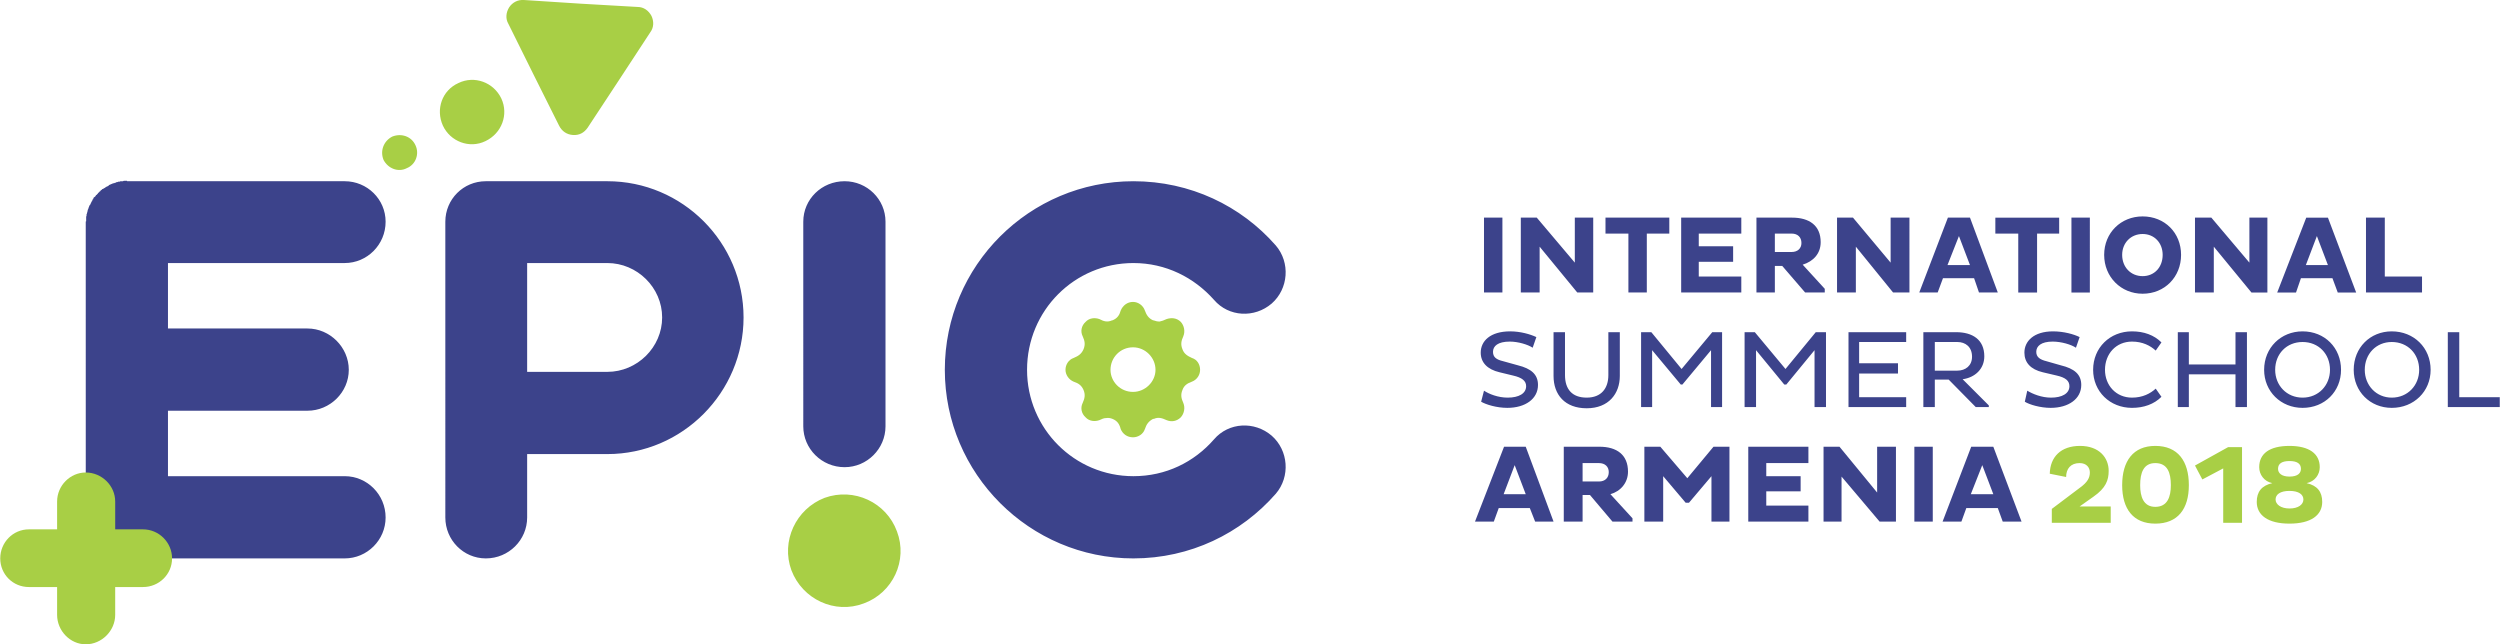 <svg xmlns="http://www.w3.org/2000/svg" width="586.601" height="151.181" viewBox="0 0 6110 1575" shape-rendering="geometricPrecision" text-rendering="geometricPrecision" image-rendering="optimizeQuality" fill-rule="evenodd" clip-rule="evenodd"><defs><style>.fil1{fill:#3c438b}.fil0{fill:#a8cf45}.fil2,.fil3{fill:#3c438b;fill-rule:nonzero}.fil3{fill:#a8cf45}</style></defs><g id="Layer_x0020_1"><g id="_755219408"><path class="fil0" d="M1120 203c39-19 86-2 105 38 18 39 1 85-39 104-39 19-86 1-104-38-18-40-2-86 38-104zM958 334c22-9 47-1 57 21 10 21 1 47-21 56-21 11-46 1-57-20-9-22 0-46 21-57z"/><g id="_1315346336"><path class="fil1" d="M310 443h532c55 0 100 44 100 99 0 56-45 101-100 101H410v160h341c55 0 101 46 101 101s-46 100-101 100H410v160h432c55 0 100 45 100 101 0 55-45 100-100 100H300c-1-1-2-1-2-1h-3c-1 0-2 0-3-1h-2c-1 0-2 0-3-1h-2c-1-1-3-1-4-2h-3c-1-1-1-1-2-1-1-1-2-1-3-1 0-1-1-1-2-1-1-1-2-1-2-1-1-1-2-1-3-1 0-1-1-1-1-1l-2-2c-1 0-2 0-2-1-1 0-2-1-3-1 0-1-1-1-2-2-1 0-1 0-2-1-1 0-1-1-2-1-1-1-1-1-2-1s-1-1-2-1l-2-2c-1-1-1-1-1-2-1 0-1-1-2-1l-2-2c0-1-1-1-2-2 0 0-1-1-1-2-1 0-1-1-2-2-1 0-1-1-2-1 0-1-1-2-1-2-1-1-1-2-2-2 0 0-1-1-2-1 0-1-1-2-1-2 0-1-1-2-1-2-1-1-1-2-2-3v-2c-1 0-1-1-2-2 0-1 0-1-1-2 0-1-1-2-1-2 0-1-1-2-1-3l-1-1c-1-1-1-2-1-2-1-1-1-2-1-3-1-1-1-1-1-2s-1-2-1-3c0 0-1-1-1-2 0-2-1-3-1-5 0-1-1-2-1-3v-1c-1-1-1-2-1-3v-2c0-1-1-2-1-3v-11c-1 0-1 0-1-1V542s0-1 1-1v-11c0-1 1-2 1-3v-2c0-1 0-2 1-3v-1c0-1 1-2 1-3 0-2 1-3 1-5 0-1 1-1 1-2s1-2 1-3 0-1 1-2c0-1 0-2 1-3 0 0 0-1 1-2 0 0 1 0 1-1s1-2 1-2c0-1 1-2 1-3 1 0 1-1 1-2l2-2v-2c1-1 1-2 2-2 0-1 1-2 1-3 0 0 1-1 1-2 1 0 2 0 2-1 1 0 1-1 2-2 0 0 1-1 1-2 1 0 1-1 2-1 1-1 1-2 2-2 0-1 1-1 1-2 1-1 2-1 2-2 1 0 1-1 2-2 1 0 1-1 2-1 0-1 0-1 1-2 1 0 1-1 2-1 1-1 1-2 2-2s1 0 2-1c1 0 1 0 2-1 1 0 1-1 2-1 1-1 2-1 2-2 1 0 2-1 3-1 0 0 1-1 2-1 1-1 1-1 2-1 0-1 1-1 1-2 1 0 2 0 3-1 0 0 1 0 2-1 1 0 2 0 2-1 1 0 2 0 3-1h2c1-1 2-1 3-1 1-1 3-1 4-2h2c1-1 2-1 3-1h2c1-1 2-1 3-1h5c1-1 2-1 3-1h7v1zm1653 599V542c0-55 45-99 101-99 55 0 100 44 100 99v500c0 55-45 100-100 100-56 0-101-45-101-100zm-875 223V542c0-55 44-99 99-99h297c184 0 333 150 333 333s-149 334-333 334h-196v155c0 55-45 100-101 100-55 0-99-45-99-100zm200-622v266h196c73 0 134-60 134-133s-61-133-134-133h-196zm1482 722c139 0 263-61 348-158 36-42 31-106-10-142-42-36-105-33-141 9-49 56-118 90-197 90-144 0-260-116-260-260 0-145 116-261 260-261 79 0 148 35 197 90 36 42 99 45 141 9 41-36 46-100 10-142-85-97-209-157-348-157-254 0-461 206-461 461 0 254 207 461 461 461z"/><path class="fil0" d="M2769 958c-31 0-55-25-55-54 0-30 24-55 55-55 30 0 55 25 55 55 0 29-25 54-55 54zm164-54c0-13-7-25-20-29-11-5-19-10-23-21-5-12-3-21 2-32 5-12 2-26-6-35-10-10-23-11-35-7-6 3-12 5-17 6-5 0-10-1-15-3h-1c-11-5-16-13-20-24-4-12-16-21-29-21-14 0-25 9-30 21-3 11-8 19-20 24h-1c-11 5-20 3-31-3-11-4-25-3-34 7-10 9-13 23-7 35 5 11 7 20 2 32-5 11-12 16-24 21-12 4-20 16-20 29 0 12 8 24 20 29 12 4 19 9 24 20 5 12 3 21-2 32-6 12-3 26 7 35 9 10 23 11 34 7 6-3 11-5 16-5 6-1 11 0 16 2 12 5 17 13 20 25 5 12 16 20 30 20 13 0 25-8 29-20s9-19 20-25h2c11-5 20-2 31 3 12 5 25 3 35-7 8-9 11-23 6-35-5-11-7-20-2-32 4-11 12-16 23-20 13-5 20-17 20-29z"/></g><path class="fil0" d="M2015 1217c72-26 151 11 177 82 27 71-10 150-81 176-71 27-150-10-177-81-26-71 11-150 81-177zM70 1294h69v-68c0-39 32-71 70-71 39 0 72 32 72 71v68h68c39 0 71 32 71 71s-32 70-71 70h-68v68c0 39-33 72-72 72-38 0-70-33-70-72v-68H70c-39 0-70-31-70-70s31-71 70-71zm1366-982l77-117 76-116c9-12 9-27 3-40-7-13-19-22-34-22l-139-8-139-9c-15-1-28 6-36 18-8 13-9 28-2 40l62 125 62 124c7 14 19 22 34 23s27-5 36-18z"/><path class="fil2" d="M3627 715h45V532h-45v183zm228 0h39V532h-45v110l-93-110h-39v183h46V603l92 112zm225-144v-39h-156v39h56v144h45V571h55zm176 144v-39h-104v-36h84v-38h-84v-31h104v-39h-147v183h147zm37 0h45v-65h18l56 65h48v-9l-54-59c26-8 44-27 44-55 0-41-28-60-70-60h-87v183zm86-144c15 0 24 9 24 23 0 13-9 22-24 22h-41v-45h41zm248 144h40V532h-46v110l-92-110h-39v183h46V603l91 112zm64 0h45l13-35h76l12 35h46l-68-183h-54l-70 183zm97-138l27 71h-55l28-71zm245-6v-39h-156v39h56v144h46V571h54zm30 144h45V532h-45v183zm80-92c0 54 41 95 94 95 54 0 94-41 94-95s-40-94-94-94c-53 0-94 40-94 94zm44 0c0-29 21-51 50-51s49 22 49 51c0 30-20 52-49 52s-50-22-50-52zm316 92h39V532h-44v110l-93-110h-40v183h46V603l92 112zm63 0h46l12-35h77l13 35h45l-69-183h-53l-71 183zm97-138l27 71h-54l27-71zm257 138v-39h-91V532h-46v183h137zM3620 982c12 7 38 15 64 15 44 0 75-22 75-56 0-26-17-40-49-48l-36-10c-17-4-25-10-25-23 0-14 12-25 41-25 20 0 44 7 56 15l9-26c-15-7-39-14-64-14-49 0-72 24-72 52 0 24 16 41 46 48l33 8c22 5 32 13 32 26 0 18-18 28-45 28-24 0-46-9-58-17l-7 27zm205-170h-28v107c0 46 28 79 81 79 54 0 81-36 81-79V812h-28v105c0 32-17 55-53 55s-53-21-53-55V812zm357 183h27V812h-24l-75 90-74-90h-25v183h27V856l70 84h4l70-84v139zm253 0h28V812h-25l-74 90-75-90h-25v183h28V856l69 84h5l69-84v139zm224 0v-24h-115v-58h95v-25h-95v-52h115v-24h-141v183h141zm42 0h28v-67h34l66 67h32v-4l-64-64c30-4 53-25 53-56 0-41-29-59-69-59h-80v183zm83-159c20 0 36 12 36 36 0 22-16 34-36 34h-55v-70h55zm165 146c11 7 38 15 63 15 44 0 75-22 75-56 0-26-17-40-50-48l-35-10c-16-4-25-10-25-23 0-14 12-25 40-25 21 0 45 7 57 15l9-26c-14-7-39-14-65-14-47 0-70 24-70 52 0 24 15 41 45 48l34 8c22 5 31 13 31 26 0 18-18 28-45 28-23 0-45-9-58-17l-6 27zm196-78c0-39 27-69 66-69 26 0 45 10 58 22l14-20c-18-18-43-27-72-27-54 0-95 40-95 94 0 53 41 93 95 93 29 0 54-9 72-27l-14-20c-13 12-32 22-58 22-39 0-66-30-66-68zm319 91h28V812h-28v79h-114v-79h-27v183h27v-80h114v80zm70-91c0 53 41 93 94 93 54 0 94-40 94-93 0-54-40-94-94-94-53 0-94 40-94 94zm27 0c0-39 28-68 67-68s67 29 67 68c0 38-28 68-67 68s-67-30-67-68zm192 0c0 53 40 93 93 93 54 0 95-40 95-93 0-54-41-94-95-94-53 0-93 40-93 94zm27 0c0-39 28-68 66-68 39 0 67 29 67 68 0 38-28 68-67 68-38 0-66-30-66-68zm330 91v-24h-99V812h-28v183h127zm-2505 280h46l12-33h76l13 33h45l-68-183h-53l-71 183zm97-138l27 71h-54l27-71zm120 138h46v-65h18l55 65h49v-8l-54-59c25-7 43-28 43-55 0-41-27-61-70-61h-87v183zm86-143c15 0 24 9 24 22 0 14-9 23-24 23h-40v-45h40zm275 143h44v-183h-39l-64 77-66-77h-39v183h46v-111l55 65h8l55-65v111zm237 0v-39h-103v-35h84v-37h-84v-32h103v-40h-147v183h147zm174 0h40v-183h-46v112l-92-112h-39v183h44v-110l93 110zm85 0h45v-183h-45v183zm69 0h46l12-33h77l12 33h46l-69-183h-54l-70 183zm97-138l27 71h-55l28-71z"/><path class="fil3" d="M5083 1238l34-24c30-21 37-40 37-63 0-32-23-61-70-61s-73 27-74 68l40 8c0-20 11-34 33-34 17 0 25 11 25 23 0 13-6 24-24 37l-69 52v34h144v-40h-76zm104-52c0 58 27 94 81 94 55 0 82-36 82-94 0-59-27-96-82-96-54 0-81 37-81 96zm44 0c0-30 8-54 37-54 30 0 38 24 38 54 0 28-8 53-38 53-29 0-37-25-37-53zm134-48l18 34 51-27v133h46v-185h-34l-81 45zm231 142c53 0 80-21 80-53 0-25-12-40-38-46 20-4 32-21 32-39 0-33-26-52-74-52-49 0-74 19-74 52 0 18 12 35 32 39-26 6-38 21-38 46 0 32 27 53 80 53zm0-80c23 0 34 9 34 21s-12 22-34 22c-21 0-34-10-34-22s11-21 34-21zm0-73c18 0 28 6 28 19 0 10-7 19-28 19-20 0-28-9-28-19 0-13 10-19 28-19z"/></g></g></svg>